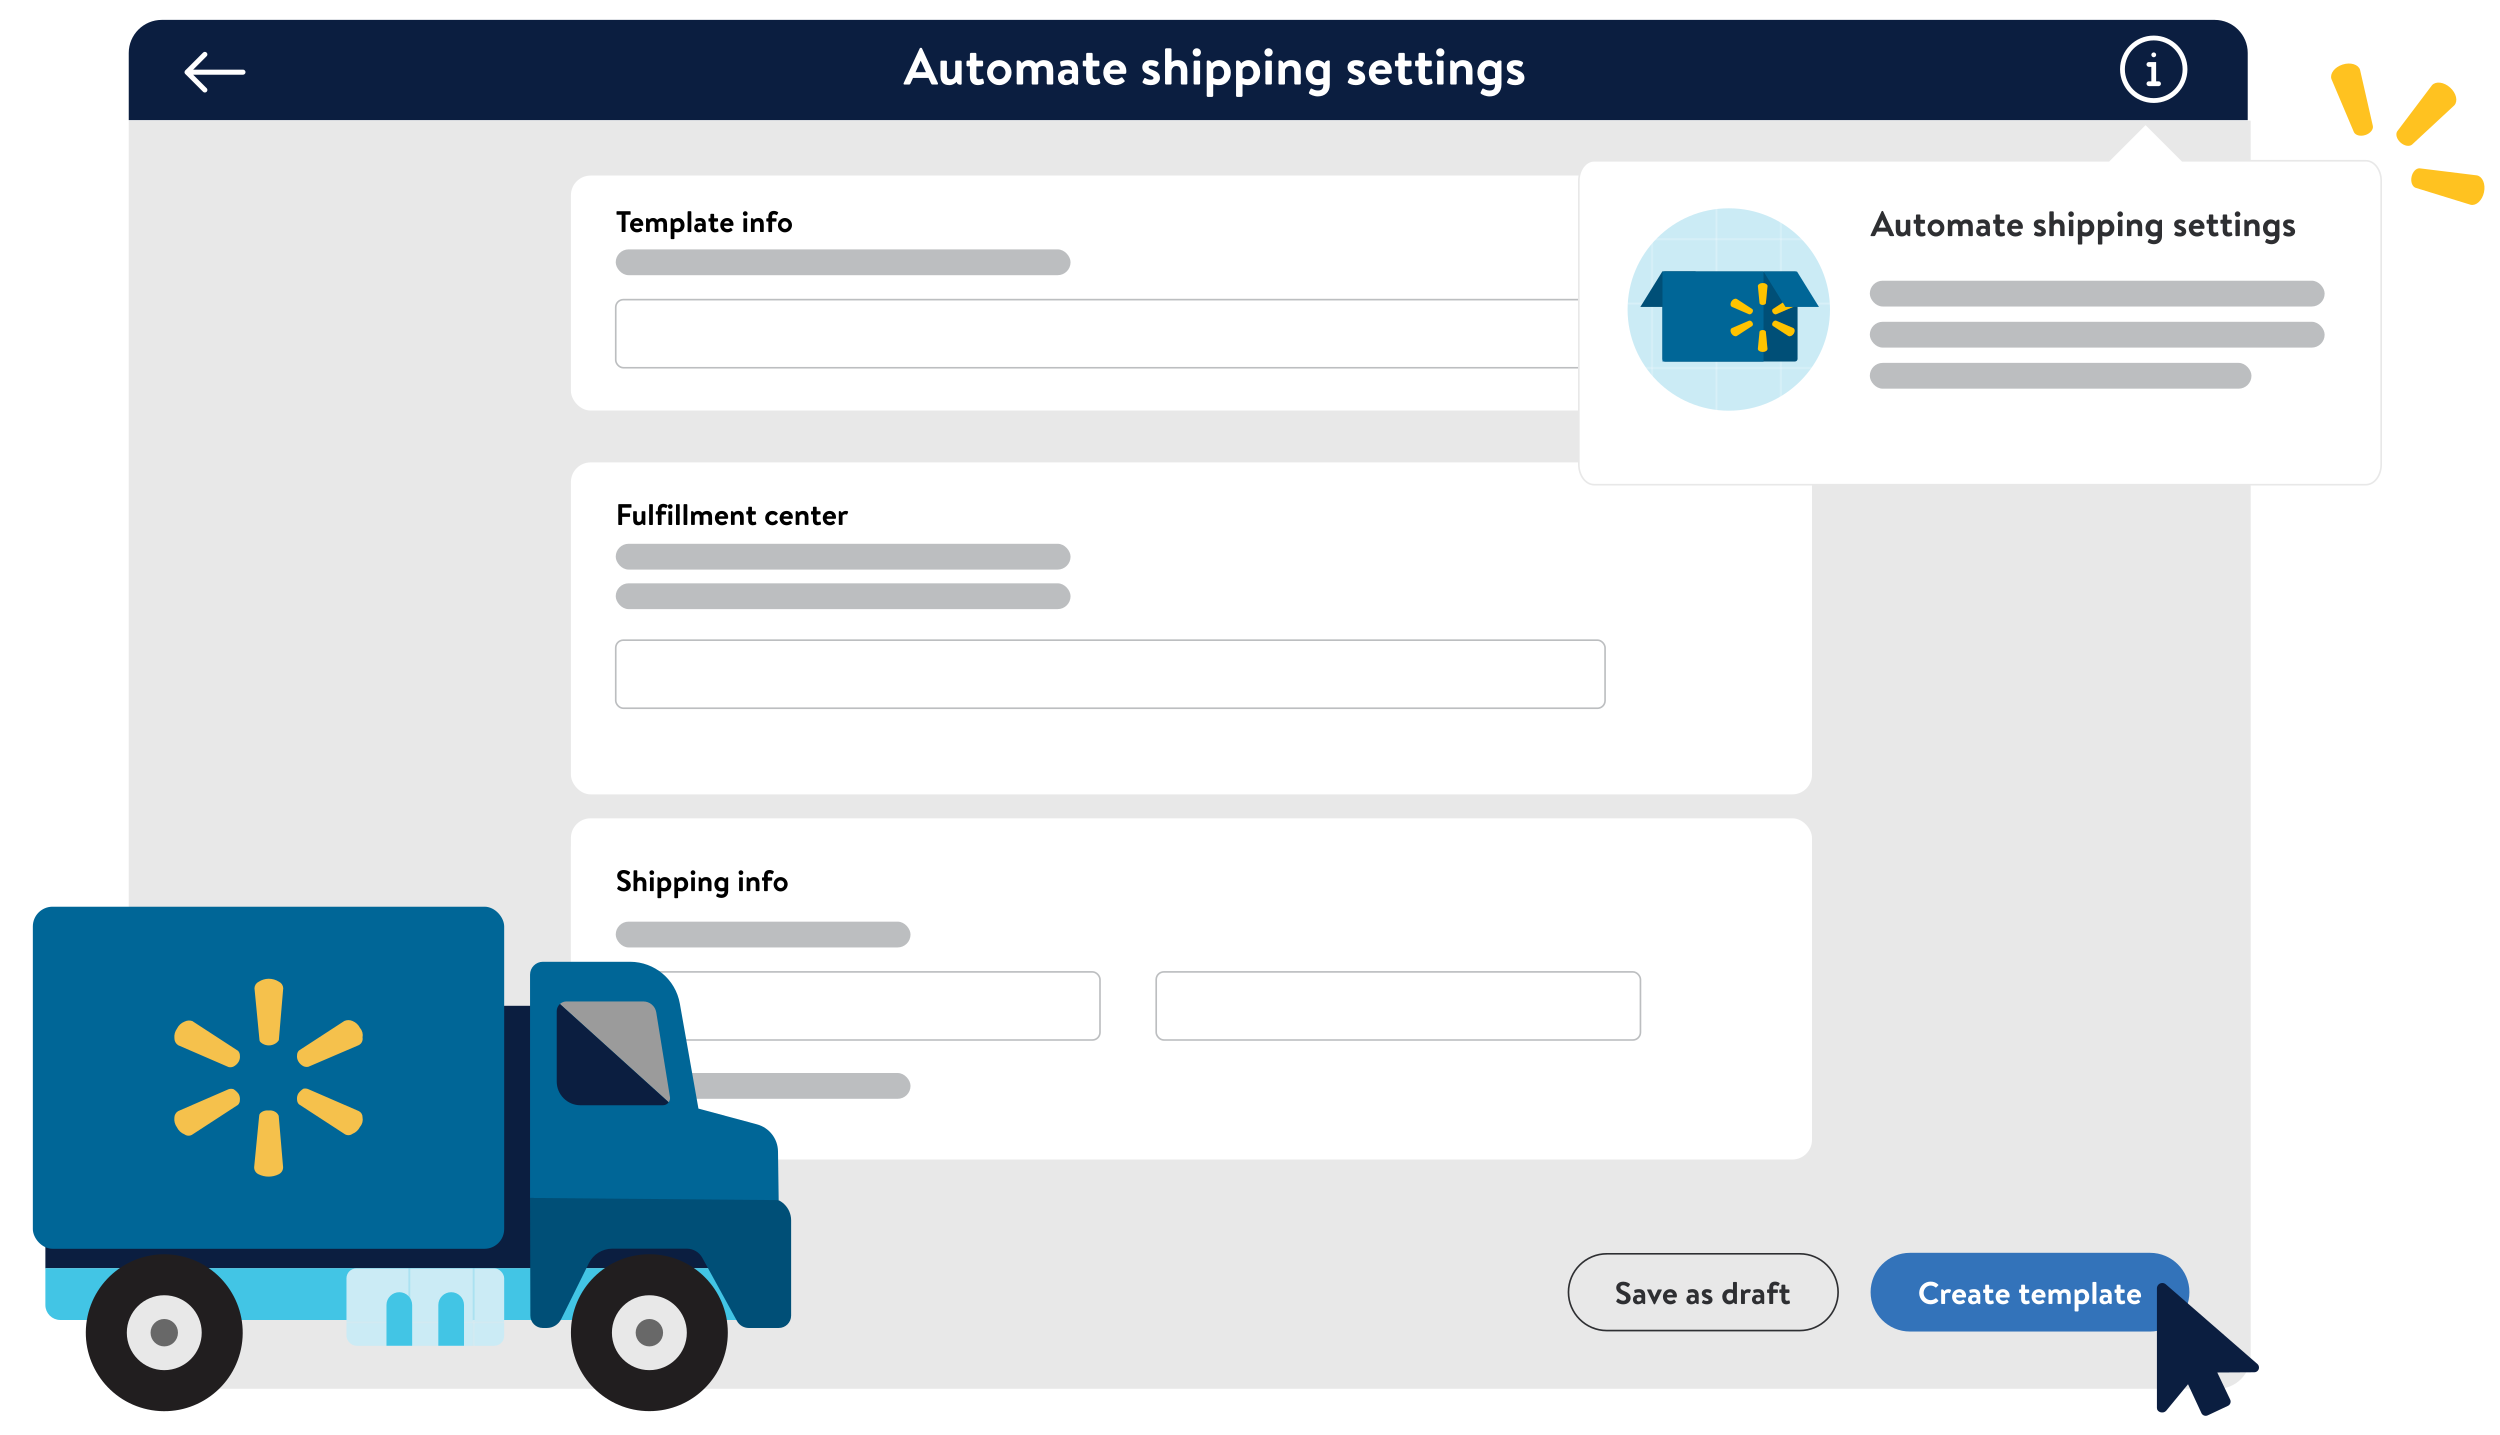 <?xml version="1.0" encoding="UTF-8"?>
<svg xmlns="http://www.w3.org/2000/svg" xmlns:xlink="http://www.w3.org/1999/xlink" viewBox="0 0 1512.46 868.43">
  <defs>
    <style> .cls-1 { fill: url(#a); } .cls-2, .cls-3, .cls-4 { fill: none; } .cls-5 { fill: url(#a-2); } .cls-6 { filter: url(#drop-shadow-1); stroke: #e8e8e8; } .cls-6, .cls-7, .cls-8 { fill: #fff; } .cls-6, .cls-3 { stroke-miterlimit: 10; } .cls-9, .cls-10 { fill: #004f77; } .cls-11, .cls-12 { fill: #006697; } .cls-13 { fill: #e8e8e8; } .cls-14 { fill: #ffc220; } .cls-15 { fill: #686868; } .cls-16 { fill: #bcbec0; } .cls-17 { fill: #cbebf5; } .cls-18 { fill: #211e1f; } .cls-19 { fill: #0b1e40; } .cls-20 { fill: #42c5e5; } .cls-21 { fill: #9b9b9b; } .cls-22 { fill: #2e2f32; } .cls-23 { fill: #3373ba; } .cls-3 { stroke: #bcbec0; } .cls-24 { fill: #615c52; } .cls-24, .cls-25, .cls-8, .cls-26, .cls-12, .cls-10 { fill-rule: evenodd; } .cls-25 { fill: #f5c14c; } .cls-26 { fill: #ffc300; } .cls-4 { stroke: #2e2f32; } </style>
    <filter id="drop-shadow-1" filterUnits="userSpaceOnUse">
      <feOffset dx="-5" dy="8"></feOffset>
      <feGaussianBlur result="blur" stdDeviation="3"></feGaussianBlur>
      <feFlood flood-color="#939393" flood-opacity=".25"></feFlood>
      <feComposite in2="blur" operator="in"></feComposite>
      <feComposite in="SourceGraphic"></feComposite>
    </filter>
    <pattern id="a" x="0" y="0" width="38.73" height="38.73" patternTransform="translate(-911.07 1705.18)" patternUnits="userSpaceOnUse" viewBox="0 0 38.73 38.73">
      <g>
        <rect class="cls-2" width="38.73" height="38.73"></rect>
        <rect class="cls-2" width="38.73" height="38.73"></rect>
        <polyline class="cls-17" points="38.73 38.73 0 38.73 0 0 38.73 0 38.73 38.73"></polyline>
      </g>
    </pattern>
    <pattern id="a-2" data-name="a" patternTransform="translate(-882.9 -12967.49) scale(1 -1)" xlink:href="#a"></pattern>
  </defs>
  <g id="Layer_1" data-name="Layer 1">
    <path class="cls-13" d="m77.89,73h1283.75v747.19c0,11.04-8.96,20-20,20H84.18c-3.47,0-6.29-2.82-6.29-6.29V73h0Z"></path>
    <rect class="cls-7" x="345.39" y="106.21" width="750.84" height="142.17" rx="11.91" ry="11.91"></rect>
    <rect class="cls-7" x="345.39" y="279.75" width="750.84" height="200.83" rx="11.91" ry="11.91"></rect>
    <rect class="cls-7" x="345.39" y="495.07" width="750.84" height="200.83" rx="11.91" ry="11.91"></rect>
    <rect class="cls-7" x="345.39" y="500.66" width="750.84" height="200.83" rx="11.91" ry="11.91"></rect>
    <g>
      <path class="cls-19" d="m97.89,12.03h1241.95c11.04,0,20,8.96,20,20v40.66H77.89v-40.66c0-11.04,8.96-20,20-20Z"></path>
      <path class="cls-8" d="m1302.98,21.53c11.26,0,20.38,9.13,20.38,20.38s-9.12,20.38-20.38,20.38-20.38-9.13-20.38-20.38,9.12-20.38,20.38-20.38Zm0,2.91c-9.65,0-17.47,7.82-17.47,17.47s7.82,17.47,17.47,17.47,17.47-7.82,17.47-17.47-7.82-17.47-17.47-17.47Zm-2.91,27.66c-.8,0-1.46-.65-1.46-1.46,0-.74.54-1.35,1.26-1.44h.19s1.46-.01,1.46-.01v-8.74h-1.46c-.74,0-1.34-.55-1.44-1.26l-.02-.2c0-.74.54-1.35,1.26-1.44h.19s4.37-.01,4.37-.01v11.65h1.46c.8,0,1.46.65,1.46,1.46,0,.74-.54,1.35-1.26,1.44h-.19s-5.82.01-5.82.01Zm2.91-20.38c.8,0,1.46.65,1.46,1.46s-.66,1.46-1.46,1.46-1.46-.65-1.46-1.46.66-1.46,1.46-1.46Z"></path>
      <path class="cls-8" d="m125.02,31.83c-.55-.55-1.4-.6-2-.15l-.17.15-10.76,10.76-.08.09-.1.13-.09.15-.05.09c-.09.19-.14.41-.14.63v.12s.02.15.02.15l.05.18.08.21.08.14.09.13.13.15,10.76,10.76.21.18c.53.37,1.25.36,1.77-.02l.19-.16.18-.21c.37-.53.36-1.25-.02-1.77l-.16-.19-8.14-8.14h30.12c.85,0,1.54-.69,1.54-1.54,0-.75-.54-1.38-1.26-1.51l-.28-.02h-30.12l8.14-8.14.18-.21c.42-.6.36-1.43-.18-1.96Z"></path>
    </g>
    <path class="cls-7" d="m547.18,51.16h2.73c.5,0,.78-.31.91-.63l1.54-3.38h9.37l1.54,3.38c.22.44.44.63.91.63h2.73c.47,0,.72-.41.53-.81l-9.65-21.09c-.09-.19-.22-.34-.53-.34h-.31c-.28,0-.44.16-.53.34l-9.75,21.09c-.19.41.06.81.53.81Zm6.71-7.49l3.07-6.9h.09l3.13,6.9h-6.3Zm15.05,1.38c0,3.67.97,6.46,5.45,6.46,2.13,0,3.6-1.22,4.39-2.01.22,1.03.94,1.79,2.26,1.79.5,0,.75-.31.75-.66v-13.26c0-.41-.31-.69-.69-.69h-2.44c-.6,0-.78.13-.78.69v7.87c-.22,1.25-.97,2.7-2.57,2.7-1.79,0-2.44-.97-2.44-2.88v-7.68c0-.41-.31-.69-.69-.69h-2.54c-.38,0-.69.28-.69.69v7.68Zm17.84-4.86v6.11c0,3.29,1.85,5.2,4.8,5.2,1.5,0,2.82-.47,3.32-.75.34-.19.5-.47.41-.85l-.41-1.88c-.06-.34-.41-.53-.81-.38-.38.16-1.22.34-1.85.34-.91,0-1.54-.56-1.54-1.97v-5.83h3.38c.38,0,.69-.34.69-.69v-2.13c0-.41-.31-.69-.69-.69h-3.38v-4.01c0-.38-.28-.69-.66-.69h-2.57c-.34,0-.69.31-.69.69v4.01h-1.41c-.38,0-.66.28-.66.69v2.13c0,.34.28.69.66.69h1.41Zm10.36,3.7c0,4.14,3.32,7.62,7.4,7.62s7.43-3.48,7.43-7.62-3.32-7.52-7.43-7.52-7.4,3.45-7.4,7.52Zm3.64,0c0-2.19,1.66-3.95,3.76-3.95s3.79,1.76,3.79,3.95-1.69,4.04-3.79,4.04-3.76-1.82-3.76-4.04Zm14.29,6.58c0,.38.34.69.69.69h2.54c.34,0,.69-.31.69-.69v-8.27c.34-1,1-2.26,2.79-2.26s2.38,1.16,2.38,3.04v7.49c0,.38.28.69.69.69h2.57c.34,0,.69-.31.69-.69v-7.65c0-.66-.06-1.38-.06-1.38,0,0,.6-1.5,2.7-1.5,1.82,0,2.51,1.16,2.51,3.04v7.49c0,.38.31.69.69.69h2.51c.41,0,.72-.31.72-.69v-7.4c0-3.76-1.1-6.71-5.74-6.71-2.6,0-4.04,1.54-4.67,2.19-1.19-1.44-2.23-2.19-4.33-2.19-2.44,0-3.73,1.28-4.36,2.01-.22-1.03-.97-1.82-2.26-1.82-.5,0-.75.31-.75.66v13.26Zm24.95-3.92c0,3.1,2.01,4.95,4.89,4.95,2.13,0,3.54-.91,4.42-1.69.28.85,1,1.47,2.16,1.47.5,0,.75-.31.75-.66v-7.96c0-3.95-1.97-6.3-6.17-6.3-1.97,0-3.92.6-4.23.72-.31.09-.6.34-.47.88l.31,1.63c.06.44.34.78.81.63.85-.25,2.07-.53,3.35-.53,1.54,0,2.79.88,2.73,2.73,0,0-1.32-.41-2.79-.41-3.67,0-5.77,1.97-5.77,4.54Zm3.76,0c0-1.28.91-2.07,2.57-2.07,1.16,0,2.13.44,2.13.44v2.13c-.19.53-1.32,1.54-2.6,1.54-1.35,0-2.1-.81-2.1-2.04Zm13.33-6.36v6.11c0,3.29,1.85,5.2,4.8,5.2,1.5,0,2.82-.47,3.32-.75.34-.19.5-.47.41-.85l-.41-1.88c-.06-.34-.41-.53-.81-.38-.38.16-1.22.34-1.85.34-.91,0-1.54-.56-1.54-1.97v-5.83h3.38c.38,0,.69-.34.69-.69v-2.13c0-.41-.31-.69-.69-.69h-3.38v-4.01c0-.38-.28-.69-.66-.69h-2.57c-.34,0-.69.31-.69.69v4.01h-1.41c-.38,0-.66.28-.66.69v2.13c0,.34.28.69.66.69h1.41Zm10.36,3.73c0,4.14,3.01,7.58,7.33,7.58,2.35,0,4.14-.91,5.39-1.97.34-.31.31-.66.06-.94l-1.22-1.63c-.22-.31-.6-.28-.94,0-.66.53-1.66,1.07-3.1,1.07-2.1,0-3.57-1.57-3.6-3.35h9.28c.31,0,.66-.28.69-.66.03-.22.06-.72.06-.94,0-3.92-2.88-6.71-6.64-6.71-4.29,0-7.3,3.48-7.3,7.55Zm4.14-1.82c.19-1.44,1.32-2.51,3.07-2.51,1.6,0,2.73,1.1,2.79,2.51h-5.86Zm24.57,9.4c3.64,0,5.58-2.04,5.58-4.33,0-2.88-2.01-3.89-4.8-5.01-1.35-.56-2.07-.91-2.07-1.57,0-.47.41-.94,1.38-.94,1.19,0,2.19.41,2.88.72.31.13.69.06.91-.28l.81-1.66c.19-.38,0-.75-.31-1-.78-.5-2.16-1.07-4.29-1.07-3.54,0-5.2,2.04-5.2,4.23s1.25,3.51,4.04,4.58c1.91.75,2.73,1.35,2.73,2.01s-.5,1.03-1.6,1.03c-1.5,0-2.54-.53-3.2-.94-.34-.22-.69-.09-.85.25l-.94,1.88c-.16.31,0,.66.19.78.81.56,2.32,1.32,4.73,1.32Zm8.65-1.03c0,.38.34.69.69.69h2.48c.56,0,.75-.28.75-.69v-7.99c.38-1.47,1.32-2.54,3.01-2.54s2.63,1.22,2.63,3.23v7.3c0,.38.31.69.69.69h2.54c.34,0,.69-.31.69-.69v-7.27c0-3.64-1.25-6.83-5.86-6.83-1.72,0-2.98.6-3.7,1.22v-7.68c0-.34-.31-.69-.69-.69h-2.54c-.34,0-.69.34-.69.69v20.56Zm17.29,0c0,.38.34.69.69.69h2.54c.34,0,.69-.31.69-.69v-13.1c0-.41-.34-.69-.69-.69h-2.54c-.34,0-.69.28-.69.69v13.1Zm1.91-16.27c1.41,0,2.51-1.13,2.51-2.51s-1.1-2.48-2.51-2.48-2.48,1.1-2.48,2.48,1.07,2.51,2.48,2.51Zm20.59,9.75c0-4.39-2.98-7.58-6.93-7.58-2.26,0-3.79,1.13-4.64,2.04-.22-1.07-.94-1.85-2.26-1.85-.5,0-.75.31-.75.66v20.72c0,.34.31.69.69.69h2.54c.34,0,.69-.34.69-.69v-7.02c.66.25,2.04.6,3.48.6,4.33,0,7.18-3.32,7.18-7.55Zm-10.66-2.01c.31-.81,1.32-2.01,3.2-2.01,2.26,0,3.42,1.97,3.42,4.01s-1.22,3.98-3.6,3.98c-1.82,0-3.01-.81-3.01-.81v-5.17Zm28.41,2.01c0-4.39-2.98-7.58-6.93-7.58-2.26,0-3.79,1.13-4.64,2.04-.22-1.07-.94-1.85-2.26-1.85-.5,0-.75.31-.75.66v20.72c0,.34.31.69.69.69h2.54c.34,0,.69-.34.69-.69v-7.02c.66.25,2.04.6,3.48.6,4.33,0,7.18-3.32,7.18-7.55Zm-10.66-2.01c.31-.81,1.32-2.01,3.2-2.01,2.26,0,3.42,1.97,3.42,4.01s-1.22,3.98-3.6,3.98c-1.82,0-3.01-.81-3.01-.81v-5.17Zm13.83,8.52c0,.38.34.69.69.69h2.54c.34,0,.69-.31.69-.69v-13.1c0-.41-.34-.69-.69-.69h-2.54c-.34,0-.69.28-.69.69v13.1Zm1.91-16.27c1.41,0,2.51-1.13,2.51-2.51s-1.1-2.48-2.51-2.48-2.48,1.1-2.48,2.48,1.07,2.51,2.48,2.51Zm6.02,16.27c0,.38.34.69.69.69h2.32c.69,0,.91-.16.91-.69v-8.27c.34-1,1.25-2.26,3.13-2.26,1.76,0,2.51,1.16,2.51,3.04v7.49c0,.38.31.69.69.69h2.54c.34,0,.69-.31.69-.69v-7.49c0-3.51-1.19-6.61-5.8-6.61-2.51,0-3.86,1.19-4.67,2.07-.19-1.07-.94-1.88-2.26-1.88-.5,0-.75.31-.75.66v13.26Zm31.02.85v-14.1c0-.34-.25-.66-.75-.66-1.32,0-2.07.78-2.29,1.85-.81-.88-2.35-2.04-4.61-2.04-3.95,0-6.93,3.2-6.93,7.58s2.85,7.55,7.18,7.55c1.44,0,2.82-.34,3.48-.6v.41c0,2.7-1.19,3.45-3.42,3.45-1.5,0-2.91-.78-3.45-1.1-.31-.19-.72-.09-.85.19l-.94,2.04c-.16.25-.06.63.16.81.69.53,2.82,1.63,5.2,1.63,3.95,0,7.21-2.35,7.21-7.02Zm-3.92-4.2s-1.19.81-3.01.81c-2.38,0-3.6-1.94-3.6-3.98s1.16-4.01,3.42-4.01c1.88,0,2.88,1.19,3.2,2.01v5.17Zm19.77,4.39c3.64,0,5.58-2.04,5.58-4.33,0-2.88-2.01-3.89-4.8-5.01-1.35-.56-2.07-.91-2.07-1.57,0-.47.41-.94,1.38-.94,1.19,0,2.19.41,2.88.72.31.13.69.06.91-.28l.81-1.66c.19-.38,0-.75-.31-1-.78-.5-2.16-1.07-4.29-1.07-3.54,0-5.2,2.04-5.2,4.23s1.25,3.51,4.04,4.58c1.91.75,2.73,1.35,2.73,2.01s-.5,1.03-1.6,1.03c-1.5,0-2.54-.53-3.2-.94-.34-.22-.69-.09-.85.25l-.94,1.88c-.16.31,0,.66.19.78.81.56,2.32,1.32,4.73,1.32Zm7.77-7.58c0,4.14,3.01,7.58,7.33,7.58,2.35,0,4.14-.91,5.39-1.97.34-.31.31-.66.06-.94l-1.22-1.63c-.22-.31-.6-.28-.94,0-.66.53-1.66,1.07-3.1,1.07-2.1,0-3.57-1.57-3.6-3.35h9.28c.31,0,.66-.28.69-.66.03-.22.06-.72.06-.94,0-3.92-2.88-6.71-6.64-6.71-4.29,0-7.3,3.48-7.3,7.55Zm4.14-1.82c.19-1.44,1.32-2.51,3.07-2.51,1.6,0,2.73,1.1,2.79,2.51h-5.86Zm13.72-1.91v6.11c0,3.29,1.85,5.2,4.8,5.2,1.5,0,2.82-.47,3.32-.75.34-.19.5-.47.41-.85l-.41-1.88c-.06-.34-.41-.53-.81-.38-.38.16-1.22.34-1.85.34-.91,0-1.54-.56-1.54-1.97v-5.83h3.38c.38,0,.69-.34.69-.69v-2.13c0-.41-.31-.69-.69-.69h-3.38v-4.01c0-.38-.28-.69-.66-.69h-2.57c-.34,0-.69.31-.69.69v4.01h-1.41c-.38,0-.66.28-.66.69v2.13c0,.34.28.69.66.69h1.41Zm12.21,0v6.11c0,3.29,1.85,5.2,4.8,5.2,1.5,0,2.82-.47,3.32-.75.34-.19.5-.47.41-.85l-.41-1.88c-.06-.34-.41-.53-.81-.38-.38.16-1.22.34-1.85.34-.91,0-1.54-.56-1.54-1.97v-5.83h3.38c.38,0,.69-.34.69-.69v-2.13c0-.41-.31-.69-.69-.69h-3.38v-4.01c0-.38-.28-.69-.66-.69h-2.57c-.34,0-.69.31-.69.69v4.01h-1.41c-.38,0-.66.28-.66.69v2.13c0,.34.28.69.66.69h1.41Zm11.24,10.28c0,.38.34.69.69.69h2.54c.34,0,.69-.31.69-.69v-13.1c0-.41-.34-.69-.69-.69h-2.54c-.34,0-.69.28-.69.69v13.1Zm1.91-16.27c1.41,0,2.51-1.13,2.51-2.51s-1.1-2.48-2.51-2.48-2.48,1.1-2.48,2.48,1.07,2.51,2.48,2.51Zm6.02,16.27c0,.38.34.69.69.69h2.32c.69,0,.91-.16.91-.69v-8.27c.34-1,1.25-2.26,3.13-2.26,1.76,0,2.51,1.16,2.51,3.04v7.49c0,.38.31.69.69.69h2.54c.34,0,.69-.31.69-.69v-7.49c0-3.51-1.19-6.61-5.8-6.61-2.51,0-3.85,1.19-4.67,2.07-.19-1.07-.94-1.88-2.26-1.88-.5,0-.75.31-.75.66v13.26Zm31.02.85v-14.1c0-.34-.25-.66-.75-.66-1.32,0-2.07.78-2.29,1.85-.81-.88-2.35-2.04-4.61-2.04-3.95,0-6.93,3.2-6.93,7.58s2.85,7.55,7.18,7.55c1.44,0,2.82-.34,3.48-.6v.41c0,2.7-1.19,3.45-3.42,3.45-1.5,0-2.91-.78-3.45-1.1-.31-.19-.72-.09-.85.19l-.94,2.04c-.16.25-.06.63.16.81.69.53,2.82,1.63,5.2,1.63,3.95,0,7.21-2.35,7.21-7.02Zm-3.92-4.2s-1.19.81-3.01.81c-2.38,0-3.6-1.94-3.6-3.98s1.16-4.01,3.42-4.01c1.88,0,2.88,1.19,3.2,2.01v5.17Zm12.24,4.39c3.64,0,5.58-2.04,5.58-4.33,0-2.88-2.01-3.89-4.8-5.01-1.35-.56-2.07-.91-2.07-1.57,0-.47.41-.94,1.38-.94,1.19,0,2.19.41,2.88.72.31.13.69.06.91-.28l.81-1.66c.19-.38,0-.75-.31-1-.78-.5-2.16-1.07-4.29-1.07-3.54,0-5.2,2.04-5.2,4.23s1.25,3.51,4.04,4.58c1.91.75,2.73,1.35,2.73,2.01s-.5,1.03-1.6,1.03c-1.5,0-2.54-.53-3.2-.94-.34-.22-.69-.09-.85.25l-.94,1.88c-.16.31,0,.66.19.78.81.56,2.32,1.32,4.73,1.32Z"></path>
    <g>
      <path d="m376.07,129.93h-2.75c-.2,0-.34-.16-.34-.34v-1.48c0-.18.14-.34.34-.34h7.87c.2,0,.34.16.34.34v1.48c0,.18-.14.34-.34.34h-2.75v10.1c0,.18-.16.34-.34.34h-1.67c-.18,0-.34-.16-.34-.34v-10.1Z"></path>
      <path d="m385.36,131.88c2.16,0,3.82,1.6,3.82,3.85,0,.13-.02.41-.04.54-.02.22-.22.38-.4.38h-5.33c.02,1.03.86,1.93,2.07,1.93.83,0,1.4-.31,1.78-.61.2-.16.41-.18.54,0l.7.94c.14.16.16.36-.04.54-.72.61-1.75,1.13-3.1,1.13-2.48,0-4.21-1.98-4.21-4.36s1.73-4.34,4.2-4.34Zm1.55,3.29c-.04-.81-.68-1.44-1.6-1.44-1.01,0-1.66.61-1.76,1.44h3.37Z"></path>
      <path d="m390.87,132.36c0-.2.14-.38.43-.38.74,0,1.17.45,1.3,1.04.36-.41,1.1-1.15,2.5-1.15,1.21,0,1.8.43,2.48,1.26.36-.38,1.19-1.26,2.68-1.26,2.67,0,3.29,1.69,3.29,3.85v4.25c0,.22-.18.4-.41.4h-1.44c-.22,0-.4-.18-.4-.4v-4.3c0-1.08-.4-1.75-1.44-1.75-1.21,0-1.55.86-1.55.86,0,0,.04.41.04.79v4.39c0,.22-.2.4-.4.4h-1.48c-.23,0-.4-.18-.4-.4v-4.3c0-1.08-.31-1.75-1.37-1.75s-1.41.72-1.6,1.3v4.75c0,.22-.2.4-.4.4h-1.46c-.2,0-.4-.18-.4-.4v-7.62Z"></path>
      <path d="m410.02,140.57c-.83,0-1.62-.2-2-.34v4.03c0,.2-.2.4-.4.4h-1.46c-.22,0-.4-.2-.4-.4v-11.9c0-.2.14-.38.43-.38.76,0,1.17.45,1.3,1.06.49-.52,1.37-1.17,2.67-1.17,2.27,0,3.98,1.84,3.98,4.36s-1.64,4.34-4.12,4.34Zm-2-2.52s.68.47,1.73.47c1.37,0,2.07-1.12,2.07-2.29s-.67-2.3-1.96-2.3c-1.08,0-1.66.68-1.84,1.15v2.97Z"></path>
      <path d="m415.98,128.17c0-.2.2-.4.4-.4h1.46c.2,0,.4.2.4.4v11.81c0,.22-.2.4-.4.4h-1.46c-.2,0-.4-.18-.4-.4v-11.81Z"></path>
      <path d="m423.28,135.12c.85,0,1.6.23,1.6.23.04-1.06-.68-1.57-1.57-1.57-.74,0-1.44.16-1.93.31-.27.09-.43-.11-.47-.36l-.18-.94c-.07-.31.09-.45.27-.5.18-.07,1.3-.41,2.43-.41,2.41,0,3.55,1.35,3.55,3.62v4.57c0,.2-.14.38-.43.38-.67,0-1.08-.36-1.24-.85-.5.45-1.31.97-2.54.97-1.66,0-2.81-1.06-2.81-2.85,0-1.48,1.21-2.61,3.31-2.61Zm.05,3.78c.74,0,1.39-.58,1.49-.88v-1.22s-.56-.25-1.22-.25c-.95,0-1.48.45-1.48,1.19s.43,1.17,1.21,1.17Z"></path>
      <path d="m428.97,134.07c-.22,0-.38-.2-.38-.4v-1.22c0-.23.16-.4.38-.4h.81v-2.3c0-.22.2-.4.4-.4h1.48c.22,0,.38.18.38.4v2.3h1.95c.22,0,.4.16.4.4v1.22c0,.2-.18.4-.4.4h-1.95v3.35c0,.81.36,1.13.88,1.13.36,0,.85-.11,1.06-.2.23-.09.43.02.47.22l.23,1.08c.05.22-.04.38-.23.49-.29.16-1.04.43-1.91.43-1.69,0-2.75-1.1-2.75-2.99v-3.51h-.81Z"></path>
      <path d="m439.94,131.88c2.16,0,3.82,1.6,3.82,3.85,0,.13-.02.41-.04.54-.02.22-.22.38-.4.38h-5.33c.02,1.03.86,1.93,2.07,1.93.83,0,1.4-.31,1.78-.61.2-.16.41-.18.54,0l.7.94c.14.16.16.36-.04.54-.72.61-1.75,1.13-3.1,1.13-2.48,0-4.21-1.98-4.21-4.36s1.73-4.34,4.2-4.34Zm1.55,3.29c-.04-.81-.68-1.44-1.6-1.44-1.01,0-1.66.61-1.76,1.44h3.37Z"></path>
      <path d="m449.44,129.2c0-.79.61-1.42,1.42-1.42s1.44.63,1.44,1.42-.63,1.44-1.44,1.44-1.42-.65-1.42-1.44Zm.32,3.26c0-.23.2-.4.4-.4h1.46c.2,0,.4.16.4.4v7.53c0,.22-.2.4-.4.4h-1.46c-.2,0-.4-.18-.4-.4v-7.53Z"></path>
      <path d="m454.32,132.36c0-.2.14-.38.43-.38.76,0,1.19.47,1.3,1.08.47-.5,1.24-1.19,2.68-1.19,2.65,0,3.33,1.78,3.33,3.8v4.3c0,.22-.2.4-.4.4h-1.46c-.22,0-.4-.18-.4-.4v-4.3c0-1.08-.43-1.75-1.44-1.75-1.08,0-1.6.72-1.8,1.3v4.75c0,.31-.13.4-.52.4h-1.33c-.2,0-.4-.18-.4-.4v-7.62Z"></path>
      <path d="m464.85,134.07h-.86c-.23,0-.4-.2-.4-.4v-1.22c0-.23.16-.4.4-.4h.86v-.99c0-2.21,1.17-3.48,3.37-3.48,1.1,0,2.07.47,2.45.81.14.09.18.32.09.47l-.63,1.1c-.09.16-.32.22-.5.11-.27-.18-.85-.43-1.3-.43-1.04,0-1.22.56-1.22,1.42v.99h2.27c.23,0,.4.16.4.4v1.22c0,.2-.16.4-.4.4h-2.27v5.91c0,.22-.18.4-.4.4h-1.46c-.22,0-.4-.18-.4-.4v-5.91Z"></path>
      <path d="m474.87,131.88c2.36,0,4.27,1.98,4.27,4.32s-1.91,4.38-4.27,4.38-4.25-2-4.25-4.38,1.91-4.32,4.25-4.32Zm0,6.64c1.21,0,2.18-1.04,2.18-2.32s-.97-2.27-2.18-2.27-2.16,1.01-2.16,2.27.96,2.32,2.16,2.32Z"></path>
    </g>
    <g>
      <path d="m374.04,305.33c0-.18.14-.34.34-.34h7.33c.2,0,.34.16.34.34v1.48c0,.18-.14.34-.34.34h-5.33v3.39h4.45c.18,0,.34.16.34.34v1.48c0,.18-.16.34-.34.34h-4.45v4.56c0,.18-.16.34-.34.34h-1.66c-.2,0-.34-.16-.34-.34v-11.92Z"></path>
      <path d="m383.02,309.67c0-.23.18-.4.4-.4h1.46c.22,0,.4.16.4.4v4.41c0,1.1.38,1.66,1.41,1.66.92,0,1.35-.83,1.48-1.55v-4.52c0-.32.11-.4.45-.4h1.41c.22,0,.4.16.4.4v7.62c0,.2-.14.38-.43.38-.76,0-1.17-.43-1.3-1.03-.45.45-1.3,1.15-2.52,1.15-2.58,0-3.13-1.6-3.13-3.71v-4.41Z"></path>
      <path d="m392.72,305.39c0-.2.2-.4.4-.4h1.46c.2,0,.4.2.4.4v11.81c0,.22-.2.4-.4.4h-1.46c-.2,0-.4-.18-.4-.4v-11.81Z"></path>
      <path d="m397.98,311.29h-.86c-.23,0-.4-.2-.4-.4v-1.22c0-.23.16-.4.4-.4h.86v-.99c0-2.21,1.17-3.48,3.37-3.48,1.1,0,2.07.47,2.45.81.14.09.18.32.09.47l-.63,1.1c-.09.16-.32.22-.5.11-.27-.18-.85-.43-1.3-.43-1.04,0-1.22.56-1.22,1.42v.99h2.27c.23,0,.4.16.4.4v1.22c0,.2-.16.4-.4.4h-2.27v5.91c0,.22-.18.4-.4.4h-1.46c-.22,0-.4-.18-.4-.4v-5.91Z"></path>
      <path d="m404.06,306.41c0-.79.61-1.42,1.42-1.42s1.44.63,1.44,1.42-.63,1.44-1.44,1.44-1.42-.65-1.42-1.44Zm.32,3.26c0-.23.2-.4.4-.4h1.46c.2,0,.4.16.4.4v7.53c0,.22-.2.4-.4.4h-1.46c-.2,0-.4-.18-.4-.4v-7.53Z"></path>
      <path d="m408.96,305.39c0-.2.2-.4.4-.4h1.46c.2,0,.4.2.4.4v11.81c0,.22-.2.4-.4.4h-1.46c-.2,0-.4-.18-.4-.4v-11.81Z"></path>
      <path d="m413.55,305.39c0-.2.2-.4.4-.4h1.46c.2,0,.4.2.4.4v11.81c0,.22-.2.4-.4.4h-1.46c-.2,0-.4-.18-.4-.4v-11.81Z"></path>
      <path d="m418.12,309.58c0-.2.14-.38.43-.38.74,0,1.17.45,1.3,1.04.36-.41,1.1-1.15,2.5-1.15,1.21,0,1.8.43,2.48,1.26.36-.38,1.19-1.26,2.68-1.26,2.67,0,3.29,1.69,3.29,3.85v4.25c0,.22-.18.4-.41.4h-1.44c-.22,0-.4-.18-.4-.4v-4.3c0-1.08-.4-1.75-1.44-1.75-1.21,0-1.55.86-1.55.86,0,0,.04.41.04.79v4.39c0,.22-.2.4-.4.4h-1.48c-.23,0-.4-.18-.4-.4v-4.3c0-1.08-.31-1.75-1.37-1.75s-1.41.72-1.6,1.3v4.75c0,.22-.2.4-.4.4h-1.46c-.2,0-.4-.18-.4-.4v-7.62Z"></path>
      <path d="m436.71,309.09c2.16,0,3.82,1.6,3.82,3.85,0,.13-.02.41-.04.54-.02.22-.22.38-.4.38h-5.33c.02,1.03.86,1.93,2.07,1.93.83,0,1.4-.31,1.78-.61.2-.16.41-.18.54,0l.7.94c.14.16.16.36-.04.54-.72.61-1.75,1.13-3.1,1.13-2.48,0-4.21-1.98-4.21-4.36s1.73-4.34,4.2-4.34Zm1.55,3.29c-.04-.81-.68-1.44-1.6-1.44-1.01,0-1.66.61-1.76,1.44h3.37Z"></path>
      <path d="m442.22,309.58c0-.2.14-.38.43-.38.76,0,1.19.47,1.3,1.08.47-.5,1.24-1.19,2.68-1.19,2.65,0,3.33,1.78,3.33,3.8v4.3c0,.22-.2.4-.4.4h-1.46c-.22,0-.4-.18-.4-.4v-4.3c0-1.08-.43-1.75-1.44-1.75-1.08,0-1.6.72-1.8,1.3v4.75c0,.31-.13.4-.52.4h-1.33c-.2,0-.4-.18-.4-.4v-7.62Z"></path>
      <path d="m451.85,311.29c-.22,0-.38-.2-.38-.4v-1.22c0-.23.16-.4.38-.4h.81v-2.3c0-.22.2-.4.4-.4h1.48c.22,0,.38.18.38.4v2.3h1.95c.22,0,.4.16.4.4v1.22c0,.2-.18.4-.4.4h-1.95v3.35c0,.81.36,1.13.88,1.13.36,0,.85-.11,1.06-.2.23-.09.43.02.47.22l.23,1.08c.05.22-.04.38-.23.49-.29.16-1.04.43-1.91.43-1.69,0-2.75-1.1-2.75-2.99v-3.51h-.81Z"></path>
      <path d="m467.35,309.09c1.3,0,2.3.56,3.1,1.4.18.18.09.41-.09.59l-.76.83c-.18.2-.38.11-.54-.05-.4-.38-.88-.72-1.66-.72-1.3,0-2.2,1.01-2.2,2.29s.88,2.3,2.18,2.3c.92,0,1.4-.5,1.76-.92.13-.14.38-.18.52-.05l.81.68c.2.18.29.38.14.59-.7,1.1-1.82,1.75-3.29,1.75-2.43,0-4.39-1.85-4.39-4.36s1.94-4.34,4.41-4.34Z"></path>
      <path d="m475.86,309.09c2.16,0,3.82,1.6,3.82,3.85,0,.13-.02.41-.04.54-.02.22-.22.38-.4.38h-5.33c.02,1.03.86,1.93,2.07,1.93.83,0,1.4-.31,1.78-.61.2-.16.41-.18.54,0l.7.94c.14.16.16.36-.04.54-.72.61-1.75,1.13-3.1,1.13-2.48,0-4.21-1.98-4.21-4.36s1.73-4.34,4.2-4.34Zm1.55,3.29c-.04-.81-.68-1.44-1.6-1.44-1.01,0-1.66.61-1.76,1.44h3.37Z"></path>
      <path d="m481.37,309.58c0-.2.14-.38.43-.38.76,0,1.19.47,1.3,1.08.47-.5,1.24-1.19,2.68-1.19,2.65,0,3.33,1.78,3.33,3.8v4.3c0,.22-.2.4-.4.4h-1.46c-.22,0-.4-.18-.4-.4v-4.3c0-1.08-.43-1.75-1.44-1.75-1.08,0-1.6.72-1.8,1.3v4.75c0,.31-.13.4-.52.4h-1.33c-.2,0-.4-.18-.4-.4v-7.62Z"></path>
      <path d="m491,311.29c-.22,0-.38-.2-.38-.4v-1.22c0-.23.16-.4.38-.4h.81v-2.3c0-.22.2-.4.4-.4h1.48c.22,0,.38.18.38.4v2.3h1.94c.22,0,.4.16.4.4v1.22c0,.2-.18.4-.4.4h-1.94v3.35c0,.81.36,1.13.88,1.13.36,0,.85-.11,1.06-.2.23-.09.43.02.47.22l.23,1.08c.05.22-.04.38-.23.49-.29.16-1.04.43-1.91.43-1.69,0-2.75-1.1-2.75-2.99v-3.51h-.81Z"></path>
      <path d="m501.96,309.09c2.16,0,3.82,1.6,3.82,3.85,0,.13-.02.41-.04.54-.02.22-.22.38-.4.38h-5.33c.02,1.03.86,1.93,2.07,1.93.83,0,1.4-.31,1.78-.61.2-.16.41-.18.54,0l.7.94c.14.16.16.36-.04.54-.72.61-1.75,1.13-3.1,1.13-2.48,0-4.21-1.98-4.21-4.36s1.73-4.34,4.2-4.34Zm1.55,3.29c-.04-.81-.68-1.44-1.6-1.44-1.01,0-1.66.61-1.76,1.44h3.37Z"></path>
      <path d="m507.47,309.58c0-.2.14-.38.43-.38.77,0,1.21.5,1.31,1.13.31-.41,1.06-1.24,2.32-1.24.99,0,1.8.27,1.57.81l-.54,1.22c-.09.2-.29.27-.49.18-.2-.09-.4-.16-.77-.16-.9,0-1.44.58-1.58.86v5.19c0,.31-.2.4-.47.4h-1.39c-.2,0-.4-.18-.4-.4v-7.62Z"></path>
    </g>
    <g>
      <path d="m373.52,537.89c-.18-.14-.25-.25-.09-.54l.65-1.12c.14-.25.45-.25.61-.13.74.56,1.55,1.12,2.72,1.12.94,0,1.64-.61,1.64-1.39,0-.92-.77-1.55-2.29-2.16-1.69-.68-3.38-1.76-3.38-3.89,0-1.6,1.19-3.46,4.05-3.46,1.84,0,3.24.94,3.6,1.21.18.11.23.41.11.59l-.68,1.03c-.14.22-.41.36-.63.22-.77-.49-1.51-.99-2.5-.99s-1.58.58-1.58,1.26c0,.85.67,1.42,2.12,2.02,1.75.7,3.76,1.75,3.76,4.07,0,1.85-1.6,3.56-4.14,3.56-2.27,0-3.44-.95-3.96-1.4Z"></path>
      <path d="m383.29,526.91c0-.2.2-.4.4-.4h1.46c.22,0,.4.2.4.4v4.41c.41-.36,1.13-.7,2.12-.7,2.65,0,3.37,1.84,3.37,3.93v4.18c0,.22-.2.4-.4.4h-1.46c-.22,0-.4-.18-.4-.4v-4.2c0-1.15-.52-1.85-1.51-1.85s-1.51.61-1.73,1.46v4.59c0,.23-.11.4-.43.4h-1.42c-.2,0-.4-.18-.4-.4v-11.81Z"></path>
      <path d="m392.9,527.93c0-.79.61-1.42,1.42-1.42s1.44.63,1.44,1.42-.63,1.44-1.44,1.44-1.42-.65-1.42-1.44Zm.32,3.26c0-.23.2-.4.4-.4h1.46c.2,0,.4.16.4.4v7.53c0,.22-.2.4-.4.4h-1.46c-.2,0-.4-.18-.4-.4v-7.53Z"></path>
      <path d="m402.03,539.31c-.83,0-1.62-.2-2-.34v4.03c0,.2-.2.4-.4.4h-1.46c-.22,0-.4-.2-.4-.4v-11.9c0-.2.14-.38.43-.38.76,0,1.17.45,1.3,1.06.49-.52,1.37-1.17,2.67-1.17,2.27,0,3.98,1.84,3.98,4.36s-1.64,4.34-4.12,4.34Zm-2-2.52s.68.47,1.73.47c1.37,0,2.07-1.12,2.07-2.29s-.67-2.3-1.96-2.3c-1.08,0-1.66.68-1.84,1.15v2.97Z"></path>
      <path d="m412.22,539.31c-.83,0-1.62-.2-2-.34v4.03c0,.2-.2.4-.4.4h-1.46c-.22,0-.4-.2-.4-.4v-11.9c0-.2.14-.38.43-.38.76,0,1.17.45,1.3,1.06.49-.52,1.37-1.17,2.67-1.17,2.27,0,3.98,1.84,3.98,4.36s-1.64,4.34-4.12,4.34Zm-2-2.52s.68.47,1.73.47c1.37,0,2.07-1.12,2.07-2.29s-.67-2.3-1.96-2.3c-1.08,0-1.66.68-1.84,1.15v2.97Z"></path>
      <path d="m417.83,527.93c0-.79.61-1.42,1.42-1.42s1.44.63,1.44,1.42-.63,1.44-1.44,1.44-1.42-.65-1.42-1.44Zm.32,3.26c0-.23.2-.4.4-.4h1.46c.2,0,.4.16.4.4v7.53c0,.22-.2.4-.4.4h-1.46c-.2,0-.4-.18-.4-.4v-7.53Z"></path>
      <path d="m422.71,531.1c0-.2.14-.38.43-.38.76,0,1.19.47,1.3,1.08.47-.5,1.24-1.19,2.68-1.19,2.65,0,3.33,1.78,3.33,3.8v4.3c0,.22-.2.4-.4.4h-1.46c-.22,0-.4-.18-.4-.4v-4.3c0-1.08-.43-1.75-1.44-1.75-1.08,0-1.6.72-1.8,1.3v4.75c0,.31-.13.4-.52.4h-1.33c-.2,0-.4-.18-.4-.4v-7.62Z"></path>
      <path d="m436.39,543.24c-1.37,0-2.59-.63-2.99-.94-.13-.11-.18-.32-.09-.47l.54-1.17c.07-.16.31-.22.49-.11.31.18,1.12.63,1.98.63,1.28,0,1.96-.43,1.96-1.98v-.23c-.38.14-1.17.34-2,.34-2.48,0-4.12-1.91-4.12-4.34s1.71-4.36,3.98-4.36c1.3,0,2.18.67,2.65,1.17.13-.61.56-1.06,1.31-1.06.29,0,.43.18.43.38v8.1c0,2.68-1.87,4.03-4.14,4.03Zm1.89-9.42c-.18-.47-.76-1.15-1.84-1.15-1.3,0-1.96,1.13-1.96,2.3s.7,2.29,2.07,2.29c1.04,0,1.73-.47,1.73-.47v-2.97Z"></path>
      <path d="m446.83,527.93c0-.79.61-1.42,1.42-1.42s1.44.63,1.44,1.42-.63,1.44-1.44,1.44-1.42-.65-1.42-1.44Zm.32,3.26c0-.23.2-.4.4-.4h1.46c.2,0,.4.16.4.4v7.53c0,.22-.2.4-.4.4h-1.46c-.2,0-.4-.18-.4-.4v-7.53Z"></path>
      <path d="m451.71,531.1c0-.2.14-.38.43-.38.76,0,1.19.47,1.3,1.08.47-.5,1.24-1.19,2.68-1.19,2.65,0,3.33,1.78,3.33,3.8v4.3c0,.22-.2.4-.4.4h-1.46c-.22,0-.4-.18-.4-.4v-4.3c0-1.08-.43-1.75-1.44-1.75-1.08,0-1.6.72-1.8,1.3v4.75c0,.31-.13.4-.52.4h-1.33c-.2,0-.4-.18-.4-.4v-7.62Z"></path>
      <path d="m462.24,532.81h-.86c-.23,0-.4-.2-.4-.4v-1.22c0-.23.16-.4.4-.4h.86v-.99c0-2.21,1.17-3.48,3.37-3.48,1.1,0,2.07.47,2.45.81.14.09.18.32.09.47l-.63,1.1c-.09.16-.32.22-.5.11-.27-.18-.85-.43-1.3-.43-1.04,0-1.22.56-1.22,1.42v.99h2.27c.23,0,.4.16.4.4v1.22c0,.2-.16.4-.4.4h-2.27v5.91c0,.22-.18.4-.4.4h-1.46c-.22,0-.4-.18-.4-.4v-5.91Z"></path>
      <path d="m472.26,530.62c2.36,0,4.27,1.98,4.27,4.32s-1.91,4.38-4.27,4.38-4.25-2-4.25-4.38,1.91-4.32,4.25-4.32Zm0,6.64c1.21,0,2.18-1.04,2.18-2.32s-.97-2.27-2.18-2.27-2.16,1.01-2.16,2.27.96,2.32,2.16,2.32Z"></path>
    </g>
  </g>
  <g id="Layer_3" data-name="Layer 3">
    <g>
      <g>
        <path class="cls-14" d="m1458.96,106.92c-.65,3.05.39,5.9,2.37,6.68l33.41,10.3c3.37.72,6.98-2.63,8.04-7.59,1.06-4.95-.86-9.48-4.23-10.2l-34.7-4.28c-2.12-.11-4.24,2.07-4.89,5.11h0Z"></path>
        <path class="cls-14" d="m1452.26,86.23c2.31,2.09,5.3,2.61,6.96,1.28l25.62-23.79c2.31-2.55,1.21-7.35-2.55-10.74-3.76-3.4-8.65-3.99-10.95-1.44l-21.06,27.9c-1.14,1.79-.32,4.72,1.99,6.8h-.02Z"></path>
      </g>
      <path class="cls-14" d="m1431,81.69c-2.96.97-5.9.21-6.89-1.68l-13.63-32.19c-1.06-3.27,1.91-7.2,6.72-8.76,4.82-1.57,9.53-.1,10.59,3.17l7.78,34.08c.32,2.1-1.62,4.44-4.59,5.4h0Z"></path>
    </g>
    <rect class="cls-16" x="372.51" y="150.87" width="275.16" height="15.61" rx="7.8" ry="7.8"></rect>
    <rect class="cls-16" x="372.51" y="328.98" width="275.16" height="15.61" rx="7.8" ry="7.8"></rect>
    <rect class="cls-16" x="372.51" y="352.9" width="275.16" height="15.61" rx="7.8" ry="7.8"></rect>
    <rect class="cls-16" x="372.51" y="557.58" width="178.34" height="15.61" rx="7.8" ry="7.8"></rect>
    <rect class="cls-16" x="372.51" y="649.15" width="178.34" height="15.61" rx="7.8" ry="7.8"></rect>
    <rect class="cls-3" x="372.51" y="181.27" width="598.53" height="41.2" rx="4.62" ry="4.62"></rect>
    <rect class="cls-3" x="372.51" y="387.28" width="598.53" height="41.2" rx="4.62" ry="4.62"></rect>
    <rect class="cls-3" x="372.51" y="587.98" width="292.97" height="41.2" rx="4.62" ry="4.62"></rect>
    <rect class="cls-3" x="699.48" y="587.98" width="292.97" height="41.2" rx="4.62" ry="4.62"></rect>
    <path class="cls-6" d="m1436.32,89.27h-111.03l-22.26-22.26-22.26,22.26h-311.35c-5.11,0-9.25,5.48-9.25,12.25v171.45c0,6.76,4.14,12.25,9.25,12.25h466.91c5.11,0,9.25-5.48,9.25-12.25V101.51c0-6.76-4.14-12.25-9.25-12.25Z"></path>
    <circle class="cls-1" cx="1045.89" cy="187.24" r="61.23"></circle>
    <path class="cls-10" d="m1012.61,185.7h-20.24l13.27-21.42h20.24l-13.27,21.42Z"></path>
    <rect class="cls-9" x="1005.78" y="164.28" width="81.72" height="54.43" rx="1.57" ry="1.57"></rect>
    <path class="cls-24" d="m1066.37,171.22c-1.62,0-2.89.84-2.89,1.85l1,10.32c.09.62.92,1.1,1.9,1.1s1.82-.48,1.94-1.1l.98-10.32c0-1.01-1.29-1.85-2.92-1.85Zm-15.63,9.66c-.98-.52-2.43.11-3.26,1.44-.84,1.33-.7,2.81.29,3.33l10.35,4.48c.66.2,1.53-.23,2.04-1.03.51-.81.46-1.73-.08-2.14l-9.34-6.07Zm34.17,4.77c.96-.52,1.1-2,.29-3.33-.86-1.33-2.31-1.96-3.28-1.44l-9.34,6.07c-.54.4-.58,1.33-.08,2.14s1.38,1.24,2.04,1.03l10.36-4.48Zm-37.14,12.82c-1,.54-1.13,2.02-.29,3.35.83,1.33,2.28,1.95,3.26,1.44l9.34-6.07c.54-.43.58-1.35.08-2.16-.51-.81-1.38-1.24-2.04-1.01l-10.35,4.45Zm26.77-4.45c-.66-.23-1.53.2-2.04,1.01-.51.81-.46,1.73.08,2.16l9.34,6.07c.96.52,2.42-.11,3.28-1.44.81-1.33.67-2.81-.29-3.35l-10.36-4.45Zm-8.14,5.63c-1.01,0-1.84.46-1.93,1.08l-1,10.32c0,1.03,1.27,1.87,2.89,1.87s2.92-.84,2.92-1.87l-.98-10.32c-.12-.62-.95-1.08-1.91-1.08Z"></path>
    <rect class="cls-11" x="1005.78" y="164.28" width="61.14" height="54.43"></rect>
    <path class="cls-26" d="m1066.37,171.22c-1.62,0-2.89.84-2.89,1.85l1,10.32c.09.62.92,1.1,1.9,1.1s1.82-.48,1.94-1.1l.98-10.32c0-1.01-1.29-1.85-2.92-1.85Zm-15.63,9.66c-.98-.52-2.43.11-3.26,1.44-.84,1.33-.7,2.81.29,3.33l10.35,4.48c.66.2,1.53-.23,2.04-1.03.51-.81.46-1.73-.08-2.14l-9.34-6.07Zm34.17,4.77c.96-.52,1.1-2,.29-3.33-.86-1.33-2.31-1.96-3.28-1.44l-9.34,6.07c-.54.4-.58,1.33-.08,2.14s1.38,1.24,2.04,1.03l10.36-4.48Zm-37.14,12.82c-1,.54-1.13,2.02-.29,3.35.83,1.33,2.28,1.95,3.26,1.44l9.34-6.07c.54-.43.58-1.35.08-2.16-.51-.81-1.38-1.24-2.04-1.01l-10.35,4.45Zm26.77-4.45c-.66-.23-1.53.2-2.04,1.01-.51.81-.46,1.73.08,2.16l9.34,6.07c.96.52,2.42-.11,3.28-1.44.81-1.33.67-2.81-.29-3.35l-10.36-4.45Zm-8.14,5.63c-1.01,0-1.84.46-1.93,1.08l-1,10.32c0,1.03,1.27,1.87,2.89,1.87s2.92-.84,2.92-1.87l-.98-10.32c-.12-.62-.95-1.08-1.91-1.08Z"></path>
    <path class="cls-12" d="m1080.2,185.7h20.24l-13.27-21.42h-20.24l13.27,21.42Z"></path>
    <g>
      <polygon class="cls-19" points="407.71 608.49 27.45 608.49 27.45 767.31 442.27 767.31 407.71 608.49"></polygon>
      <path class="cls-20" d="m462.16,798.57H36.49c-4.99,0-9.04-4.05-9.04-9.04h0v-22.29h443.78v22.29c0,4.99-4.05,9.04-9.04,9.04-.01,0-.03,0-.04,0Z"></path>
      <rect class="cls-11" x="19.87" y="548.54" width="285.15" height="206.96" rx="11.93" ry="11.93"></rect>
      <path class="cls-9" d="m320.67,724.73h144.41c7.47,0,13.52,6.04,13.54,13.51v57.67c0,4.14-3.36,7.5-7.5,7.5h-18.16c-2.93-.01-5.63-1.6-7.05-4.16l-21.05-38.35c-1.87-3.37-5.42-5.46-9.27-5.48h-45.17c-6.02,0-11.52,3.42-14.18,8.82l-16.7,33.77c-1.65,3.3-5.01,5.39-8.7,5.4h-2.48c-4.14,0-7.5-3.36-7.5-7.5l-.19-71.18Z"></path>
      <path class="cls-11" d="m320.67,724.73v-135.07c0-4.31,3.49-7.8,7.8-7.8h52.79c14.8.05,27.44,10.68,30.02,25.25l11.26,63.56,35.38,9.53c7.45,1.99,12.66,8.69,12.76,16.4l.41,29.45"></path>
      <circle class="cls-18" cx="99.38" cy="806.26" r="47.46" transform="translate(-712.39 775.2) rotate(-80.78)"></circle>
      <circle class="cls-13" cx="99.38" cy="806.26" r="22.66"></circle>
      <circle class="cls-15" cx="99.38" cy="806.26" r="8.29"></circle>
      <circle class="cls-18" cx="392.86" cy="806.26" r="47.46"></circle>
      <circle class="cls-13" cx="392.86" cy="806.26" r="22.66"></circle>
      <circle class="cls-15" cx="392.86" cy="806.26" r="8.29"></circle>
      <rect class="cls-5" x="209.61" y="767.35" width="95.41" height="46.82" rx="6" ry="6"></rect>
      <path class="cls-20" d="m280.71,814.14h-15.53v-24.61c0-4.29,3.48-7.77,7.77-7.77h0c4.29,0,7.77,3.48,7.77,7.77h0v24.61h0Z"></path>
      <path class="cls-20" d="m249.34,814.14h-15.53v-24.61c0-4.29,3.48-7.77,7.77-7.77h0c4.29,0,7.77,3.48,7.77,7.77h0v24.61h0Z"></path>
      <path class="cls-25" d="m216.93,632.35l-30.35,13.02c-1.02.23-2.09.11-3.04-.34-1.28-.64-2.33-1.65-3.04-2.89-.68-1.13-.95-2.45-.79-3.75,0-1.07.41-2.09,1.16-2.85l27.43-17.86c1.57-.71,3.38-.71,4.95,0,2,.81,3.64,2.33,4.58,4.28,1.37,1.56,1.92,3.67,1.5,5.7.37,1.93-.62,3.86-2.4,4.69Zm-30.35,26.6l30.5,13.24c1.42.7,2.3,2.17,2.25,3.75.42,2.04-.13,4.17-1.5,5.74-.94,1.94-2.57,3.47-4.58,4.28-1.47,1.09-3.48,1.09-4.95,0l-27.43-17.86c-.75-.76-1.17-1.78-1.16-2.85-.15-1.3.12-2.62.79-3.75.82-1.13,1.85-2.1,3.04-2.85,1.02-.24,2.09-.14,3.04.3Zm-24.01,12.87c1.29-.17,2.61.08,3.75.71,1.04.54,1.85,1.43,2.29,2.51l2.66,31.1c.04,1.83-1.01,3.5-2.66,4.28-3.84,1.9-8.35,1.9-12.19,0-1.66-.77-2.7-2.45-2.66-4.28l3.04-31.1c0-1.09.75-1.8,1.91-2.51,1.14-.6,2.43-.84,3.71-.71h.15Zm0-79.69c2.17-.01,4.29.6,6.12,1.76,1.56.71,2.59,2.23,2.66,3.94l-2.66,31.44c-.56.91-1.35,1.66-2.29,2.18-2.32,1.34-5.18,1.34-7.5,0-1.16-.71-1.91-1.43-1.91-2.18l-3.04-31.44c.07-1.71,1.1-3.23,2.66-3.94,1.74-1.11,3.75-1.72,5.82-1.76h.15Zm-54.78,80.07l30.5-13.24c.98-.34,2.05-.34,3.04,0,1.18.76,2.21,1.73,3.04,2.85.64,1.14.9,2.45.75,3.75.02,1.06-.38,2.09-1.13,2.85l-27.43,17.86c-1.47,1.09-3.48,1.09-4.95,0-2.01-.8-3.65-2.32-4.58-4.28-1.2-1.66-1.75-3.7-1.54-5.74.01-1.65.88-3.19,2.29-4.05Zm8.78-54.33l27.43,17.86c.74.76,1.15,1.79,1.13,2.85.16,1.3-.1,2.61-.75,3.75-.72,1.23-1.77,2.23-3.04,2.89-.94.46-2.02.58-3.04.34l-30.5-13.21c-1.46-.94-2.33-2.58-2.29-4.31-.2-2.03.35-4.05,1.54-5.7.93-1.95,2.57-3.48,4.58-4.28,1.59-.82,3.46-.89,5.1-.19h-.15Z"></path>
      <path class="cls-2" d="m216.93,632.35l-30.35,13.02c-1.02.23-2.09.11-3.04-.34-1.28-.64-2.33-1.65-3.04-2.89-.68-1.13-.95-2.45-.79-3.75,0-1.07.41-2.09,1.16-2.85l27.43-17.86c1.57-.71,3.38-.71,4.95,0,2,.81,3.64,2.33,4.58,4.28,1.37,1.56,1.92,3.67,1.5,5.7.37,1.93-.62,3.86-2.4,4.69Zm-30.35,26.6l30.5,13.24c1.42.7,2.3,2.17,2.25,3.75.42,2.04-.13,4.17-1.5,5.74-.94,1.94-2.57,3.47-4.58,4.28-1.47,1.09-3.48,1.09-4.95,0l-27.43-17.86c-.75-.76-1.17-1.78-1.16-2.85-.15-1.3.12-2.62.79-3.75.82-1.13,1.85-2.1,3.04-2.85,1.02-.24,2.09-.14,3.04.3Zm-24.01,12.87c1.29-.17,2.61.08,3.75.71,1.04.54,1.85,1.43,2.29,2.51l2.66,31.1c.04,1.83-1.01,3.5-2.66,4.28-3.84,1.9-8.35,1.9-12.19,0-1.66-.77-2.7-2.45-2.66-4.28l3.04-31.1c0-1.09.75-1.8,1.91-2.51,1.14-.6,2.43-.84,3.71-.71h.15Zm0-79.69c2.17-.01,4.29.6,6.12,1.76,1.56.71,2.59,2.23,2.66,3.94l-2.66,31.44c-.56.91-1.35,1.66-2.29,2.18-2.32,1.34-5.18,1.34-7.5,0-1.16-.71-1.91-1.43-1.91-2.18l-3.04-31.44c.07-1.71,1.1-3.23,2.66-3.94,1.74-1.11,3.75-1.72,5.82-1.76h.15Zm-54.78,80.07l30.5-13.24c.98-.34,2.05-.34,3.04,0,1.18.76,2.21,1.73,3.04,2.85.64,1.14.9,2.45.75,3.75.02,1.06-.38,2.09-1.13,2.85l-27.43,17.86c-1.47,1.09-3.48,1.09-4.95,0-2.01-.8-3.65-2.32-4.58-4.28-1.2-1.66-1.75-3.7-1.54-5.74.01-1.65.88-3.19,2.29-4.05Zm8.78-54.33l27.43,17.86c.74.76,1.15,1.79,1.13,2.85.16,1.3-.1,2.61-.75,3.75-.72,1.23-1.77,2.23-3.04,2.89-.94.46-2.02.58-3.04.34l-30.5-13.21c-1.46-.94-2.33-2.58-2.29-4.31-.2-2.03.35-4.05,1.54-5.7.93-1.95,2.57-3.48,4.58-4.28,1.59-.82,3.46-.89,5.1-.19h-.15Z"></path>
      <path class="cls-21" d="m405.31,663.68l-8.29-51.18c-.62-3.83-3.93-6.64-7.8-6.64h-46.56c-1.46.01-2.86.56-3.94,1.54l65.81,59.47c.68-.92.96-2.06.79-3.19Z"></path>
      <path class="cls-19" d="m338.72,607.4c-1.21,1.11-1.9,2.67-1.91,4.31v42.58c-.02,7.92,6.38,14.35,14.29,14.37.03,0,.05,0,.08,0h49.9c1.38.01,2.67-.66,3.45-1.8l-65.81-59.47Z"></path>
    </g>
    <rect class="cls-16" x="1131.21" y="169.82" width="275.16" height="15.61" rx="7.8" ry="7.8"></rect>
    <rect class="cls-16" x="1131.21" y="194.68" width="275.16" height="15.61" rx="7.8" ry="7.8"></rect>
    <rect class="cls-16" x="1131.21" y="219.54" width="230.89" height="15.61" rx="7.8" ry="7.8"></rect>
    <path class="cls-22" d="m982.15,789.09c2.68,0,4.38-1.81,4.38-3.77,0-2.45-2.14-3.56-3.99-4.3-1.54-.63-2.25-1.24-2.25-2.14,0-.71.6-1.33,1.68-1.33s1.83.54,2.66,1.05c.23.15.51,0,.67-.23l.71-1.08c.14-.19.08-.51-.11-.63-.38-.29-1.87-1.27-3.81-1.27-3.04,0-4.29,1.96-4.29,3.66,0,2.25,1.79,3.39,3.58,4.12,1.6.64,2.42,1.31,2.42,2.29,0,.82-.75,1.46-1.74,1.46-1.24,0-2.1-.6-2.87-1.18-.18-.13-.5-.13-.65.13l-.68,1.18c-.18.31-.1.42.1.57.55.48,1.79,1.49,4.19,1.49Zm5.73-2.99c0,1.88,1.21,3.01,2.98,3.01,1.29,0,2.14-.56,2.68-1.04.18.51.61.89,1.32.89.3,0,.45-.19.45-.39v-4.85c0-2.39-1.2-3.82-3.75-3.82-1.2,0-2.38.36-2.57.44-.19.05-.37.2-.29.52l.19,1c.04.26.2.48.49.38.52-.15,1.26-.33,2.05-.33.93,0,1.69.54,1.66,1.67,0,0-.8-.25-1.7-.25-2.23,0-3.5,1.2-3.5,2.76Zm2.29,0c0-.79.55-1.26,1.56-1.26.7,0,1.3.27,1.3.27v1.29c-.12.33-.8.94-1.58.94s-1.27-.5-1.27-1.24Zm10.3,2.77c.08.12.19.24.38.24h.12c.19,0,.3-.12.38-.24l3.96-8.26c.14-.26.01-.51-.31-.51h-1.6c-.25,0-.44.01-.56.25l-1.94,4.33h-.04l-1.83-4.33c-.07-.15-.19-.25-.39-.25h-1.81c-.33,0-.44.25-.31.51l3.94,8.26Zm5.56-4.38c0,2.52,1.82,4.62,4.45,4.62,1.43,0,2.51-.56,3.27-1.2.21-.19.19-.4.04-.57l-.74-.99c-.13-.19-.36-.18-.57,0-.4.32-1.01.64-1.88.64-1.29,0-2.18-.95-2.19-2.04h5.63c.19,0,.4-.18.42-.4.02-.13.05-.44.05-.57,0-2.38-1.76-4.07-4.05-4.07-2.61,0-4.43,2.11-4.43,4.58Zm2.51-1.1c.11-.88.8-1.52,1.87-1.52.96,0,1.66.67,1.69,1.52h-3.56Zm11.72,2.7c0,1.88,1.21,3.01,2.96,3.01,1.3,0,2.16-.56,2.69-1.04.17.51.61.89,1.31.89.31,0,.46-.19.46-.39v-4.85c0-2.39-1.2-3.82-3.75-3.82-1.2,0-2.38.36-2.57.44-.19.05-.37.2-.29.52l.19,1c.04.26.2.48.49.38.51-.15,1.26-.33,2.04-.33.94,0,1.7.54,1.67,1.67,0,0-.81-.25-1.7-.25-2.23,0-3.5,1.2-3.5,2.76Zm2.29,0c0-.79.55-1.26,1.56-1.26.7,0,1.3.27,1.3.27v1.29c-.12.33-.8.94-1.58.94s-1.27-.5-1.27-1.24Zm10.12,3.01c2.21,0,3.39-1.24,3.39-2.63,0-1.75-1.21-2.37-2.92-3.05-.82-.35-1.25-.56-1.25-.95,0-.29.24-.57.83-.57.73,0,1.33.25,1.75.44.19.07.42.04.56-.18l.49-1.01c.12-.23,0-.45-.19-.61-.48-.3-1.31-.64-2.61-.64-2.16,0-3.17,1.24-3.17,2.57s.76,2.13,2.46,2.77c1.15.46,1.65.82,1.65,1.23,0,.38-.31.63-.98.63-.9,0-1.54-.33-1.94-.57-.2-.14-.42-.06-.51.14l-.57,1.14c-.1.19,0,.4.12.48.49.35,1.4.81,2.87.81Zm9.3-4.62c0,2.67,1.81,4.62,4.21,4.62,1.39,0,2.31-.69,2.82-1.24.11.62.57,1.1,1.37,1.1.31,0,.45-.19.45-.39v-12.6c0-.2-.19-.42-.42-.42h-1.54c-.21,0-.43.21-.43.42v4.29c-.39-.15-1.24-.36-2.11-.36-2.63,0-4.37,2.01-4.37,4.58Zm6.48,1.23c-.19.49-.8,1.21-1.94,1.21-1.37,0-2.07-1.2-2.07-2.44s.74-2.42,2.19-2.42c1.11,0,1.82.5,1.82.5v3.14Zm4.83,2.76c0,.23.21.42.42.42h1.46c.29,0,.5-.1.5-.42v-5.49c.15-.31.73-.92,1.68-.92.39,0,.61.08.82.18.2.1.42.01.51-.19l.57-1.3c.25-.57-.61-.86-1.66-.86-1.33,0-2.14.87-2.46,1.31-.11-.67-.57-1.2-1.39-1.2-.3,0-.45.19-.45.4v8.06Zm6.63-2.38c0,1.88,1.21,3.01,2.96,3.01,1.3,0,2.16-.56,2.69-1.04.17.51.61.89,1.31.89.31,0,.46-.19.46-.39v-4.85c0-2.39-1.2-3.82-3.76-3.82-1.19,0-2.38.36-2.57.44-.19.05-.36.2-.29.52l.19,1c.05.26.21.48.5.38.51-.15,1.26-.33,2.04-.33.94,0,1.7.54,1.66,1.67,0,0-.8-.25-1.69-.25-2.23,0-3.5,1.2-3.5,2.76Zm2.29,0c0-.79.55-1.26,1.56-1.26.7,0,1.3.27,1.3.27v1.29c-.12.33-.81.94-1.58.94-.82,0-1.27-.5-1.27-1.24Zm8.16,2.38c0,.23.19.42.42.42h1.55c.23,0,.42-.19.42-.42v-6.25h2.41c.25,0,.42-.21.42-.42v-1.3c0-.25-.17-.42-.42-.42h-2.41v-1.05c0-.92.19-1.51,1.3-1.51.48,0,1.08.27,1.37.46.19.11.44.06.54-.12l.67-1.15c.1-.15.06-.4-.1-.5-.4-.36-1.43-.86-2.6-.86-2.32,0-3.56,1.33-3.56,3.68v1.05h-.92c-.24,0-.42.17-.42.42v1.3c0,.2.18.42.42.42h.92v6.25Zm7.37-6.25v3.71c0,2,1.12,3.17,2.91,3.17.92,0,1.71-.29,2.02-.46.21-.11.31-.29.25-.51l-.25-1.14c-.04-.21-.25-.32-.5-.23-.23.1-.74.2-1.12.2-.55,0-.93-.33-.93-1.19v-3.55h2.05c.24,0,.43-.21.43-.42v-1.3c0-.25-.19-.42-.43-.42h-2.05v-2.44c0-.23-.18-.42-.4-.42h-1.56c-.21,0-.42.19-.42.42v2.44h-.86c-.24,0-.4.17-.4.42v1.3c0,.2.17.42.4.42h.86Z"></path>
    <path class="cls-4" d="m972.12,758.53h116.69c12.82,0,23.22,10.4,23.22,23.22h0c0,12.82-10.4,23.22-23.22,23.22h-116.69c-12.82,0-23.22-10.4-23.22-23.22h0c0-12.82,10.4-23.22,23.22-23.22Z"></path>
    <path class="cls-23" d="m1155.49,757.94h145.26c13.15,0,23.81,10.66,23.81,23.81h0c0,13.15-10.66,23.81-23.81,23.81h-145.26c-13.15,0-23.81-10.66-23.81-23.81h0c0-13.15,10.66-23.81,23.81-23.81Z"></path>
    <path class="cls-7" d="m1161.08,782.25c0,3.81,3.07,6.83,6.88,6.83,1.69,0,3.33-.6,4.63-1.85.13-.13.17-.38.01-.51l-1.18-1.23c-.11-.11-.32-.13-.48,0-.8.65-1.77,1.08-2.92,1.08-2.43,0-4.26-2.01-4.26-4.39s1.81-4.44,4.25-4.44c1.06,0,2.13.42,2.93,1.12.15.15.35.15.48,0l1.17-1.19c.15-.15.15-.38-.02-.54-1.3-1.17-2.68-1.77-4.61-1.77-3.81,0-6.88,3.07-6.88,6.88Zm13.28,6.23c0,.23.21.42.42.42h1.48c.29,0,.49-.1.49-.42v-5.49c.15-.31.73-.92,1.68-.92.4,0,.61.08.82.18.2.1.42.01.51-.19l.57-1.3c.25-.57-.61-.86-1.66-.86-1.33,0-2.13.87-2.46,1.31-.11-.67-.57-1.2-1.38-1.2-.31,0-.46.19-.46.4v8.06Zm6.61-3.99c0,2.52,1.83,4.62,4.47,4.62,1.43,0,2.51-.56,3.27-1.2.21-.19.19-.4.04-.57l-.74-.99c-.13-.19-.37-.18-.57,0-.4.32-1.01.64-1.89.64-1.27,0-2.17-.95-2.19-2.04h5.64c.19,0,.4-.18.42-.4.02-.13.04-.44.04-.57,0-2.38-1.75-4.07-4.04-4.07-2.61,0-4.44,2.11-4.44,4.58Zm2.52-1.1c.11-.88.8-1.52,1.86-1.52.98,0,1.67.67,1.7,1.52h-3.56Zm7.13,2.7c0,1.88,1.23,3.01,2.98,3.01,1.3,0,2.16-.56,2.68-1.04.18.51.62.89,1.32.89.3,0,.45-.19.45-.39v-4.85c0-2.39-1.2-3.82-3.75-3.82-1.2,0-2.38.36-2.57.44-.19.05-.36.2-.29.52l.19,1c.04.26.21.48.5.38.51-.15,1.25-.33,2.04-.33.93,0,1.69.54,1.66,1.67,0,0-.8-.25-1.69-.25-2.24,0-3.51,1.2-3.51,2.76Zm2.29,0c0-.79.56-1.26,1.56-1.26.71,0,1.3.27,1.3.27v1.29c-.11.33-.8.94-1.58.94s-1.27-.5-1.27-1.24Zm8.11-3.87v3.71c0,2,1.12,3.17,2.92,3.17.9,0,1.71-.29,2.01-.46.21-.11.31-.29.25-.51l-.25-1.14c-.04-.21-.25-.32-.49-.23-.24.1-.75.2-1.13.2-.55,0-.93-.33-.93-1.19v-3.55h2.06c.23,0,.42-.21.42-.42v-1.3c0-.25-.19-.42-.42-.42h-2.06v-2.44c0-.23-.18-.42-.4-.42h-1.56c-.21,0-.42.19-.42.42v2.44h-.86c-.23,0-.4.17-.4.42v1.3c0,.2.18.42.4.42h.86Zm6.3,2.26c0,2.52,1.83,4.62,4.45,4.62,1.43,0,2.52-.56,3.29-1.2.2-.19.19-.4.04-.57l-.75-.99c-.13-.19-.36-.18-.57,0-.39.32-1,.64-1.88.64-1.27,0-2.17-.95-2.19-2.04h5.64c.19,0,.39-.18.42-.4.01-.13.04-.44.04-.57,0-2.38-1.75-4.07-4.04-4.07-2.61,0-4.44,2.11-4.44,4.58Zm2.51-1.1c.12-.88.8-1.52,1.87-1.52.98,0,1.66.67,1.69,1.52h-3.56Zm12.92-1.17v3.71c0,2,1.12,3.17,2.92,3.17.9,0,1.71-.29,2.01-.46.21-.11.31-.29.25-.51l-.25-1.14c-.04-.21-.25-.32-.49-.23-.24.1-.75.2-1.13.2-.55,0-.93-.33-.93-1.19v-3.55h2.06c.23,0,.42-.21.42-.42v-1.3c0-.25-.19-.42-.42-.42h-2.06v-2.44c0-.23-.18-.42-.4-.42h-1.56c-.21,0-.42.19-.42.42v2.44h-.86c-.23,0-.4.17-.4.42v1.3c0,.2.18.42.4.42h.86Zm6.3,2.26c0,2.52,1.83,4.62,4.45,4.62,1.43,0,2.52-.56,3.29-1.2.2-.19.19-.4.04-.57l-.75-.99c-.13-.19-.36-.18-.57,0-.39.32-1,.64-1.88.64-1.27,0-2.17-.95-2.19-2.04h5.64c.19,0,.39-.18.42-.4.01-.13.04-.44.04-.57,0-2.38-1.75-4.07-4.04-4.07-2.61,0-4.44,2.11-4.44,4.58Zm2.51-1.1c.12-.88.8-1.52,1.87-1.52.98,0,1.66.67,1.69,1.52h-3.56Zm7.75,5.08c0,.23.21.42.42.42h1.55c.2,0,.42-.19.42-.42v-5.04c.21-.61.61-1.37,1.69-1.37s1.45.7,1.45,1.85v4.56c0,.23.17.42.42.42h1.56c.21,0,.43-.19.43-.42v-4.66c0-.39-.05-.83-.05-.83,0,0,.37-.92,1.64-.92,1.11,0,1.52.7,1.52,1.85v4.56c0,.23.19.42.42.42h1.52c.25,0,.44-.19.44-.42v-4.5c0-2.29-.67-4.07-3.49-4.07-1.58,0-2.45.93-2.83,1.33-.73-.88-1.36-1.33-2.63-1.33-1.49,0-2.26.77-2.64,1.21-.14-.63-.6-1.11-1.38-1.11-.3,0-.45.19-.45.4v8.06Zm24.64-3.97c0-2.67-1.81-4.61-4.21-4.61-1.37,0-2.3.68-2.81,1.24-.14-.65-.57-1.13-1.38-1.13-.3,0-.45.19-.45.4v12.6c0,.2.19.42.42.42h1.55c.2,0,.42-.21.42-.42v-4.27c.4.15,1.24.37,2.12.37,2.62,0,4.36-2.02,4.36-4.6Zm-6.48-1.21c.19-.5.8-1.23,1.94-1.23,1.37,0,2.08,1.2,2.08,2.44s-.75,2.42-2.19,2.42c-1.11,0-1.83-.49-1.83-.49v-3.14Zm8.43,5.18c0,.23.2.42.42.42h1.55c.2,0,.42-.19.42-.42v-12.5c0-.2-.21-.42-.42-.42h-1.55c-.21,0-.42.21-.42.42v12.5Zm4.23-2.38c0,1.88,1.21,3.01,2.96,3.01,1.3,0,2.16-.56,2.69-1.04.17.51.61.89,1.31.89.31,0,.46-.19.46-.39v-4.85c0-2.39-1.2-3.82-3.75-3.82-1.2,0-2.38.36-2.57.44-.19.05-.37.2-.29.52l.19,1c.04.26.2.48.49.38.51-.15,1.26-.33,2.04-.33.94,0,1.7.54,1.67,1.67,0,0-.81-.25-1.7-.25-2.23,0-3.5,1.2-3.5,2.76Zm2.29,0c0-.79.55-1.26,1.56-1.26.7,0,1.3.27,1.3.27v1.29c-.12.33-.8.94-1.58.94s-1.27-.5-1.27-1.24Zm8.1-3.87v3.71c0,2,1.13,3.17,2.92,3.17.92,0,1.71-.29,2.02-.46.2-.11.3-.29.25-.51l-.25-1.14c-.04-.21-.25-.32-.5-.23-.23.1-.74.2-1.12.2-.56,0-.94-.33-.94-1.19v-3.55h2.06c.23,0,.42-.21.42-.42v-1.3c0-.25-.19-.42-.42-.42h-2.06v-2.44c0-.23-.17-.42-.39-.42h-1.56c-.21,0-.43.19-.43.42v2.44h-.86c-.23,0-.39.17-.39.42v1.3c0,.2.17.42.39.42h.86Zm6.3,2.26c0,2.52,1.83,4.62,4.47,4.62,1.43,0,2.51-.56,3.27-1.2.21-.19.19-.4.04-.57l-.74-.99c-.13-.19-.37-.18-.57,0-.4.32-1.01.64-1.89.64-1.27,0-2.17-.95-2.19-2.04h5.64c.19,0,.4-.18.42-.4.02-.13.04-.44.04-.57,0-2.38-1.75-4.07-4.04-4.07-2.61,0-4.44,2.11-4.44,4.58Zm2.52-1.1c.11-.88.8-1.52,1.86-1.52.98,0,1.67.67,1.7,1.52h-3.56Z"></path>
    <path class="cls-19" d="m1323.73,837.42l-13.26,16.1c-1.72,1.95-5.55.93-5.57-1.68v-72.36c-.02-1.8,1.43-3.27,3.22-3.29.8,0,1.57.28,2.17.8l55.39,48.19c1.19,1.04,1.31,2.85.27,4.04-.54.62-1.31.97-2.13.98l-22.4.14,7.8,16.37c.68,1.42.07,3.12-1.35,3.8,0,0,0,0-.01,0l-12.24,5.76c-1.42.67-3.11.07-3.79-1.35,0,0,0-.02-.01-.03l-8.11-17.47Z"></path>
    <path class="cls-22" d="m1132.03,142.84h1.85c.35,0,.54-.21.63-.43l1.06-2.31h6.4l1.06,2.31c.15.3.29.43.61.43h1.87c.32,0,.49-.28.37-.56l-6.6-14.42c-.06-.13-.15-.24-.37-.24h-.21c-.2,0-.31.11-.37.24l-6.66,14.42c-.14.28.05.56.37.56Zm4.58-5.12l2.1-4.71h.08l2.14,4.71h-4.32Zm10.3.94c0,2.51.66,4.41,3.72,4.41,1.45,0,2.46-.84,3-1.37.15.71.64,1.22,1.55,1.22.34,0,.52-.21.52-.45v-9.07c0-.28-.21-.47-.47-.47h-1.67c-.41,0-.54.09-.54.47v5.38c-.15.86-.67,1.84-1.76,1.84-1.22,0-1.67-.66-1.67-1.97v-5.25c0-.28-.21-.47-.47-.47h-1.75c-.24,0-.46.19-.46.47v5.25Zm12.2-3.32v4.18c0,2.25,1.26,3.56,3.28,3.56,1.03,0,1.93-.32,2.27-.51.24-.13.35-.32.28-.58l-.28-1.29c-.05-.24-.28-.36-.55-.26-.26.11-.84.24-1.27.24-.61,0-1.04-.39-1.04-1.35v-3.99h2.31c.26,0,.47-.24.47-.47v-1.46c0-.28-.21-.47-.47-.47h-2.31v-2.74c0-.26-.2-.47-.46-.47h-1.76c-.23,0-.46.21-.46.47v2.74h-.96c-.26,0-.46.19-.46.47v1.46c0,.24.2.47.46.47h.96Zm7.07,2.53c0,2.83,2.28,5.21,5.07,5.21s5.08-2.38,5.08-5.21-2.28-5.14-5.08-5.14-5.07,2.36-5.07,5.14Zm2.5,0c0-1.5,1.13-2.7,2.57-2.7s2.59,1.2,2.59,2.7-1.15,2.76-2.59,2.76-2.57-1.24-2.57-2.76Zm9.77,4.5c0,.26.24.47.47.47h1.73c.24,0,.47-.21.47-.47v-5.66c.24-.69.69-1.54,1.91-1.54s1.62.79,1.62,2.08v5.12c0,.26.2.47.47.47h1.76c.23,0,.47-.21.47-.47v-5.23c0-.45-.05-.94-.05-.94,0,0,.4-1.03,1.84-1.03,1.24,0,1.71.79,1.71,2.08v5.12c0,.26.21.47.47.47h1.71c.28,0,.49-.21.49-.47v-5.06c0-2.57-.75-4.59-3.92-4.59-1.78,0-2.77,1.05-3.2,1.5-.81-.99-1.52-1.5-2.95-1.5-1.67,0-2.54.88-2.97,1.37-.15-.71-.67-1.24-1.55-1.24-.35,0-.52.21-.52.45v9.07Zm17.07-2.68c0,2.12,1.36,3.39,3.34,3.39,1.45,0,2.42-.62,3.03-1.16.18.58.67,1.01,1.47,1.01.35,0,.52-.21.52-.45v-5.44c0-2.7-1.35-4.31-4.23-4.31-1.35,0-2.68.41-2.89.49-.21.06-.41.24-.32.6l.21,1.11c.05.3.23.54.55.43.58-.17,1.42-.36,2.3-.36,1.06,0,1.91.6,1.87,1.86,0,0-.9-.28-1.91-.28-2.5,0-3.93,1.35-3.93,3.11Zm2.57,0c0-.88.61-1.41,1.76-1.41.78,0,1.45.3,1.45.3v1.46c-.14.36-.9,1.05-1.78,1.05-.93,0-1.44-.56-1.44-1.39Zm9.11-4.35v4.18c0,2.25,1.27,3.56,3.28,3.56,1.04,0,1.93-.32,2.28-.51.23-.13.34-.32.28-.58l-.28-1.29c-.05-.24-.28-.36-.57-.26-.24.11-.83.24-1.26.24-.63,0-1.06-.39-1.06-1.35v-3.99h2.31c.26,0,.47-.24.47-.47v-1.46c0-.28-.21-.47-.47-.47h-2.31v-2.74c0-.26-.18-.47-.44-.47h-1.76c-.23,0-.47.21-.47.47v2.74h-.96c-.26,0-.44.19-.44.47v1.46c0,.24.18.47.44.47h.96Zm7.09,2.55c0,2.83,2.07,5.19,5.02,5.19,1.61,0,2.83-.62,3.69-1.35.23-.21.21-.45.03-.64l-.83-1.11c-.15-.21-.41-.19-.64,0-.46.36-1.13.73-2.13.73-1.44,0-2.43-1.07-2.46-2.29h6.35c.21,0,.44-.19.46-.45.03-.15.05-.49.05-.64,0-2.68-1.97-4.59-4.55-4.59-2.92,0-4.99,2.38-4.99,5.16Zm2.83-1.24c.12-.99.9-1.71,2.1-1.71,1.1,0,1.87.75,1.91,1.71h-4.01Zm16.81,6.43c2.48,0,3.81-1.39,3.81-2.96,0-1.97-1.38-2.66-3.28-3.43-.93-.39-1.42-.62-1.42-1.07,0-.32.28-.64.95-.64.81,0,1.5.28,1.97.49.21.09.46.04.61-.19l.57-1.14c.12-.26,0-.51-.21-.69-.54-.34-1.49-.73-2.94-.73-2.42,0-3.57,1.39-3.57,2.89s.86,2.4,2.77,3.13c1.3.51,1.87.92,1.87,1.37s-.35.71-1.1.71c-1.03,0-1.73-.36-2.17-.64-.24-.15-.47-.06-.58.17l-.64,1.29c-.11.21,0,.45.12.54.57.39,1.59.9,3.25.9Zm5.91-.71c0,.26.23.47.47.47h1.68c.4,0,.52-.19.52-.47v-5.47c.26-1.01.9-1.74,2.05-1.74s1.81.84,1.81,2.21v4.99c0,.26.21.47.47.47h1.73c.24,0,.47-.21.47-.47v-4.97c0-2.49-.86-4.67-4.01-4.67-1.18,0-2.04.41-2.53.84v-5.25c0-.24-.21-.47-.47-.47h-1.73c-.24,0-.47.24-.47.47v14.06Zm11.83,0c0,.26.23.47.46.47h1.75c.23,0,.47-.21.47-.47v-8.96c0-.28-.24-.47-.47-.47h-1.75c-.23,0-.46.19-.46.47v8.96Zm1.3-11.12c.96,0,1.71-.77,1.71-1.71s-.75-1.69-1.71-1.69-1.7.75-1.7,1.69.73,1.71,1.7,1.71Zm14.08,6.67c0-3-2.04-5.19-4.75-5.19-1.55,0-2.59.77-3.17,1.39-.15-.73-.64-1.26-1.55-1.26-.34,0-.51.21-.51.45v14.17c0,.24.21.47.46.47h1.75c.23,0,.47-.24.47-.47v-4.8c.44.17,1.39.41,2.37.41,2.95,0,4.91-2.27,4.91-5.16Zm-7.29-1.37c.21-.56.89-1.37,2.17-1.37,1.55,0,2.34,1.35,2.34,2.74s-.84,2.72-2.46,2.72c-1.24,0-2.05-.56-2.05-.56v-3.54Zm19.43,1.37c0-3-2.04-5.19-4.75-5.19-1.55,0-2.59.77-3.17,1.39-.15-.73-.64-1.26-1.55-1.26-.34,0-.51.21-.51.45v14.17c0,.24.21.47.46.47h1.75c.23,0,.47-.24.47-.47v-4.8c.44.17,1.39.41,2.37.41,2.95,0,4.91-2.27,4.91-5.16Zm-7.29-1.37c.21-.56.89-1.37,2.17-1.37,1.55,0,2.34,1.35,2.34,2.74s-.84,2.72-2.46,2.72c-1.24,0-2.05-.56-2.05-.56v-3.54Zm9.46,5.83c0,.26.23.47.46.47h1.75c.23,0,.47-.21.47-.47v-8.96c0-.28-.24-.47-.47-.47h-1.75c-.23,0-.46.19-.46.47v8.96Zm1.3-11.12c.96,0,1.71-.77,1.71-1.71s-.75-1.69-1.71-1.69-1.7.75-1.7,1.69.73,1.71,1.7,1.71Zm4.12,11.12c0,.26.23.47.46.47h1.59c.47,0,.63-.11.63-.47v-5.66c.23-.69.86-1.54,2.14-1.54,1.19,0,1.71.79,1.71,2.08v5.12c0,.26.21.47.46.47h1.74c.23,0,.47-.21.47-.47v-5.12c0-2.4-.83-4.52-3.96-4.52-1.71,0-2.65.81-3.2,1.41-.12-.73-.64-1.29-1.55-1.29-.34,0-.51.21-.51.45v9.07Zm21.2.58v-9.64c0-.24-.17-.45-.51-.45-.9,0-1.42.54-1.56,1.26-.57-.6-1.61-1.39-3.15-1.39-2.71,0-4.75,2.19-4.75,5.19s1.96,5.16,4.91,5.16c.98,0,1.93-.24,2.37-.41v.28c0,1.84-.81,2.36-2.33,2.36-1.03,0-1.99-.54-2.36-.75-.21-.13-.49-.06-.58.13l-.64,1.39c-.11.17-.05.43.11.56.47.36,1.93,1.11,3.55,1.11,2.71,0,4.93-1.61,4.93-4.8Zm-2.68-2.87s-.81.56-2.05.56c-1.62,0-2.46-1.33-2.46-2.72s.8-2.74,2.34-2.74c1.29,0,1.96.81,2.17,1.37v3.54Zm13.52,3c2.5,0,3.81-1.39,3.81-2.96,0-1.97-1.36-2.66-3.28-3.43-.92-.39-1.41-.62-1.41-1.07,0-.32.28-.64.93-.64.83,0,1.5.28,1.97.49.21.09.47.04.63-.19l.55-1.14c.14-.26,0-.51-.21-.69-.54-.34-1.47-.73-2.94-.73-2.42,0-3.55,1.39-3.55,2.89s.86,2.4,2.77,3.13c1.3.51,1.85.92,1.85,1.37s-.34.71-1.09.71c-1.03,0-1.73-.36-2.19-.64-.23-.15-.47-.06-.58.17l-.64,1.29c-.11.21,0,.45.14.54.55.39,1.58.9,3.23.9Zm5.33-5.19c0,2.83,2.05,5.19,5.01,5.19,1.61,0,2.83-.62,3.69-1.35.23-.21.21-.45.05-.64l-.84-1.11c-.15-.21-.4-.19-.64,0-.44.36-1.13.73-2.11.73-1.44,0-2.45-1.07-2.46-2.29h6.34c.21,0,.44-.19.47-.45.02-.15.05-.49.05-.64,0-2.68-1.97-4.59-4.55-4.59-2.94,0-4.99,2.38-4.99,5.16Zm2.82-1.24c.14-.99.9-1.71,2.11-1.71,1.09,0,1.85.75,1.9,1.71h-4.01Zm9.38-1.31v4.18c0,2.25,1.27,3.56,3.28,3.56,1.04,0,1.93-.32,2.28-.51.23-.13.34-.32.28-.58l-.28-1.29c-.05-.24-.28-.36-.57-.26-.24.11-.83.24-1.26.24-.63,0-1.06-.39-1.06-1.35v-3.99h2.31c.26,0,.47-.24.47-.47v-1.46c0-.28-.21-.47-.47-.47h-2.31v-2.74c0-.26-.18-.47-.44-.47h-1.76c-.23,0-.47.21-.47.47v2.74h-.96c-.26,0-.44.19-.44.47v1.46c0,.24.18.47.44.47h.96Zm8.36,0v4.18c0,2.25,1.26,3.56,3.28,3.56,1.03,0,1.93-.32,2.27-.51.24-.13.35-.32.29-.58l-.29-1.29c-.03-.24-.28-.36-.55-.26-.26.11-.84.24-1.27.24-.61,0-1.04-.39-1.04-1.35v-3.99h2.31c.26,0,.47-.24.47-.47v-1.46c0-.28-.21-.47-.47-.47h-2.31v-2.74c0-.26-.2-.47-.46-.47h-1.75c-.24,0-.47.21-.47.47v2.74h-.96c-.26,0-.46.19-.46.47v1.46c0,.24.2.47.46.47h.96Zm7.68,7.03c0,.26.23.47.47.47h1.73c.23,0,.47-.21.47-.47v-8.96c0-.28-.24-.47-.47-.47h-1.73c-.24,0-.47.19-.47.47v8.96Zm1.3-11.12c.96,0,1.71-.77,1.71-1.71s-.75-1.69-1.71-1.69-1.68.75-1.68,1.69.72,1.71,1.68,1.71Zm4.12,11.12c0,.26.23.47.47.47h1.58c.47,0,.63-.11.63-.47v-5.66c.23-.69.86-1.54,2.14-1.54,1.19,0,1.71.79,1.71,2.08v5.12c0,.26.21.47.47.47h1.73c.24,0,.47-.21.47-.47v-5.12c0-2.4-.81-4.52-3.96-4.52-1.71,0-2.63.81-3.2,1.41-.12-.73-.64-1.29-1.53-1.29-.35,0-.52.21-.52.45v9.07Zm21.22.58v-9.64c0-.24-.18-.45-.52-.45-.9,0-1.41.54-1.56,1.26-.57-.6-1.61-1.39-3.15-1.39-2.69,0-4.73,2.19-4.73,5.19s1.94,5.16,4.9,5.16c.99,0,1.93-.24,2.39-.41v.28c0,1.84-.83,2.36-2.34,2.36-1.03,0-1.99-.54-2.36-.75-.21-.13-.49-.06-.58.13l-.64,1.39c-.11.17-.05.43.11.56.47.36,1.93,1.11,3.57,1.11,2.69,0,4.93-1.61,4.93-4.8Zm-2.68-2.87s-.83.56-2.07.56c-1.62,0-2.46-1.33-2.46-2.72s.8-2.74,2.34-2.74c1.29,0,1.97.81,2.19,1.37v3.54Zm8.36,3c2.5,0,3.81-1.39,3.81-2.96,0-1.97-1.36-2.66-3.28-3.43-.92-.39-1.41-.62-1.41-1.07,0-.32.28-.64.93-.64.83,0,1.5.28,1.97.49.21.09.47.04.63-.19l.55-1.14c.14-.26,0-.51-.21-.69-.54-.34-1.47-.73-2.94-.73-2.42,0-3.55,1.39-3.55,2.89s.86,2.4,2.77,3.13c1.3.51,1.85.92,1.85,1.37s-.34.71-1.09.71c-1.03,0-1.73-.36-2.19-.64-.23-.15-.47-.06-.58.17l-.64,1.29c-.11.21,0,.45.14.54.55.39,1.58.9,3.23.9Z"></path>
  </g>
</svg>
